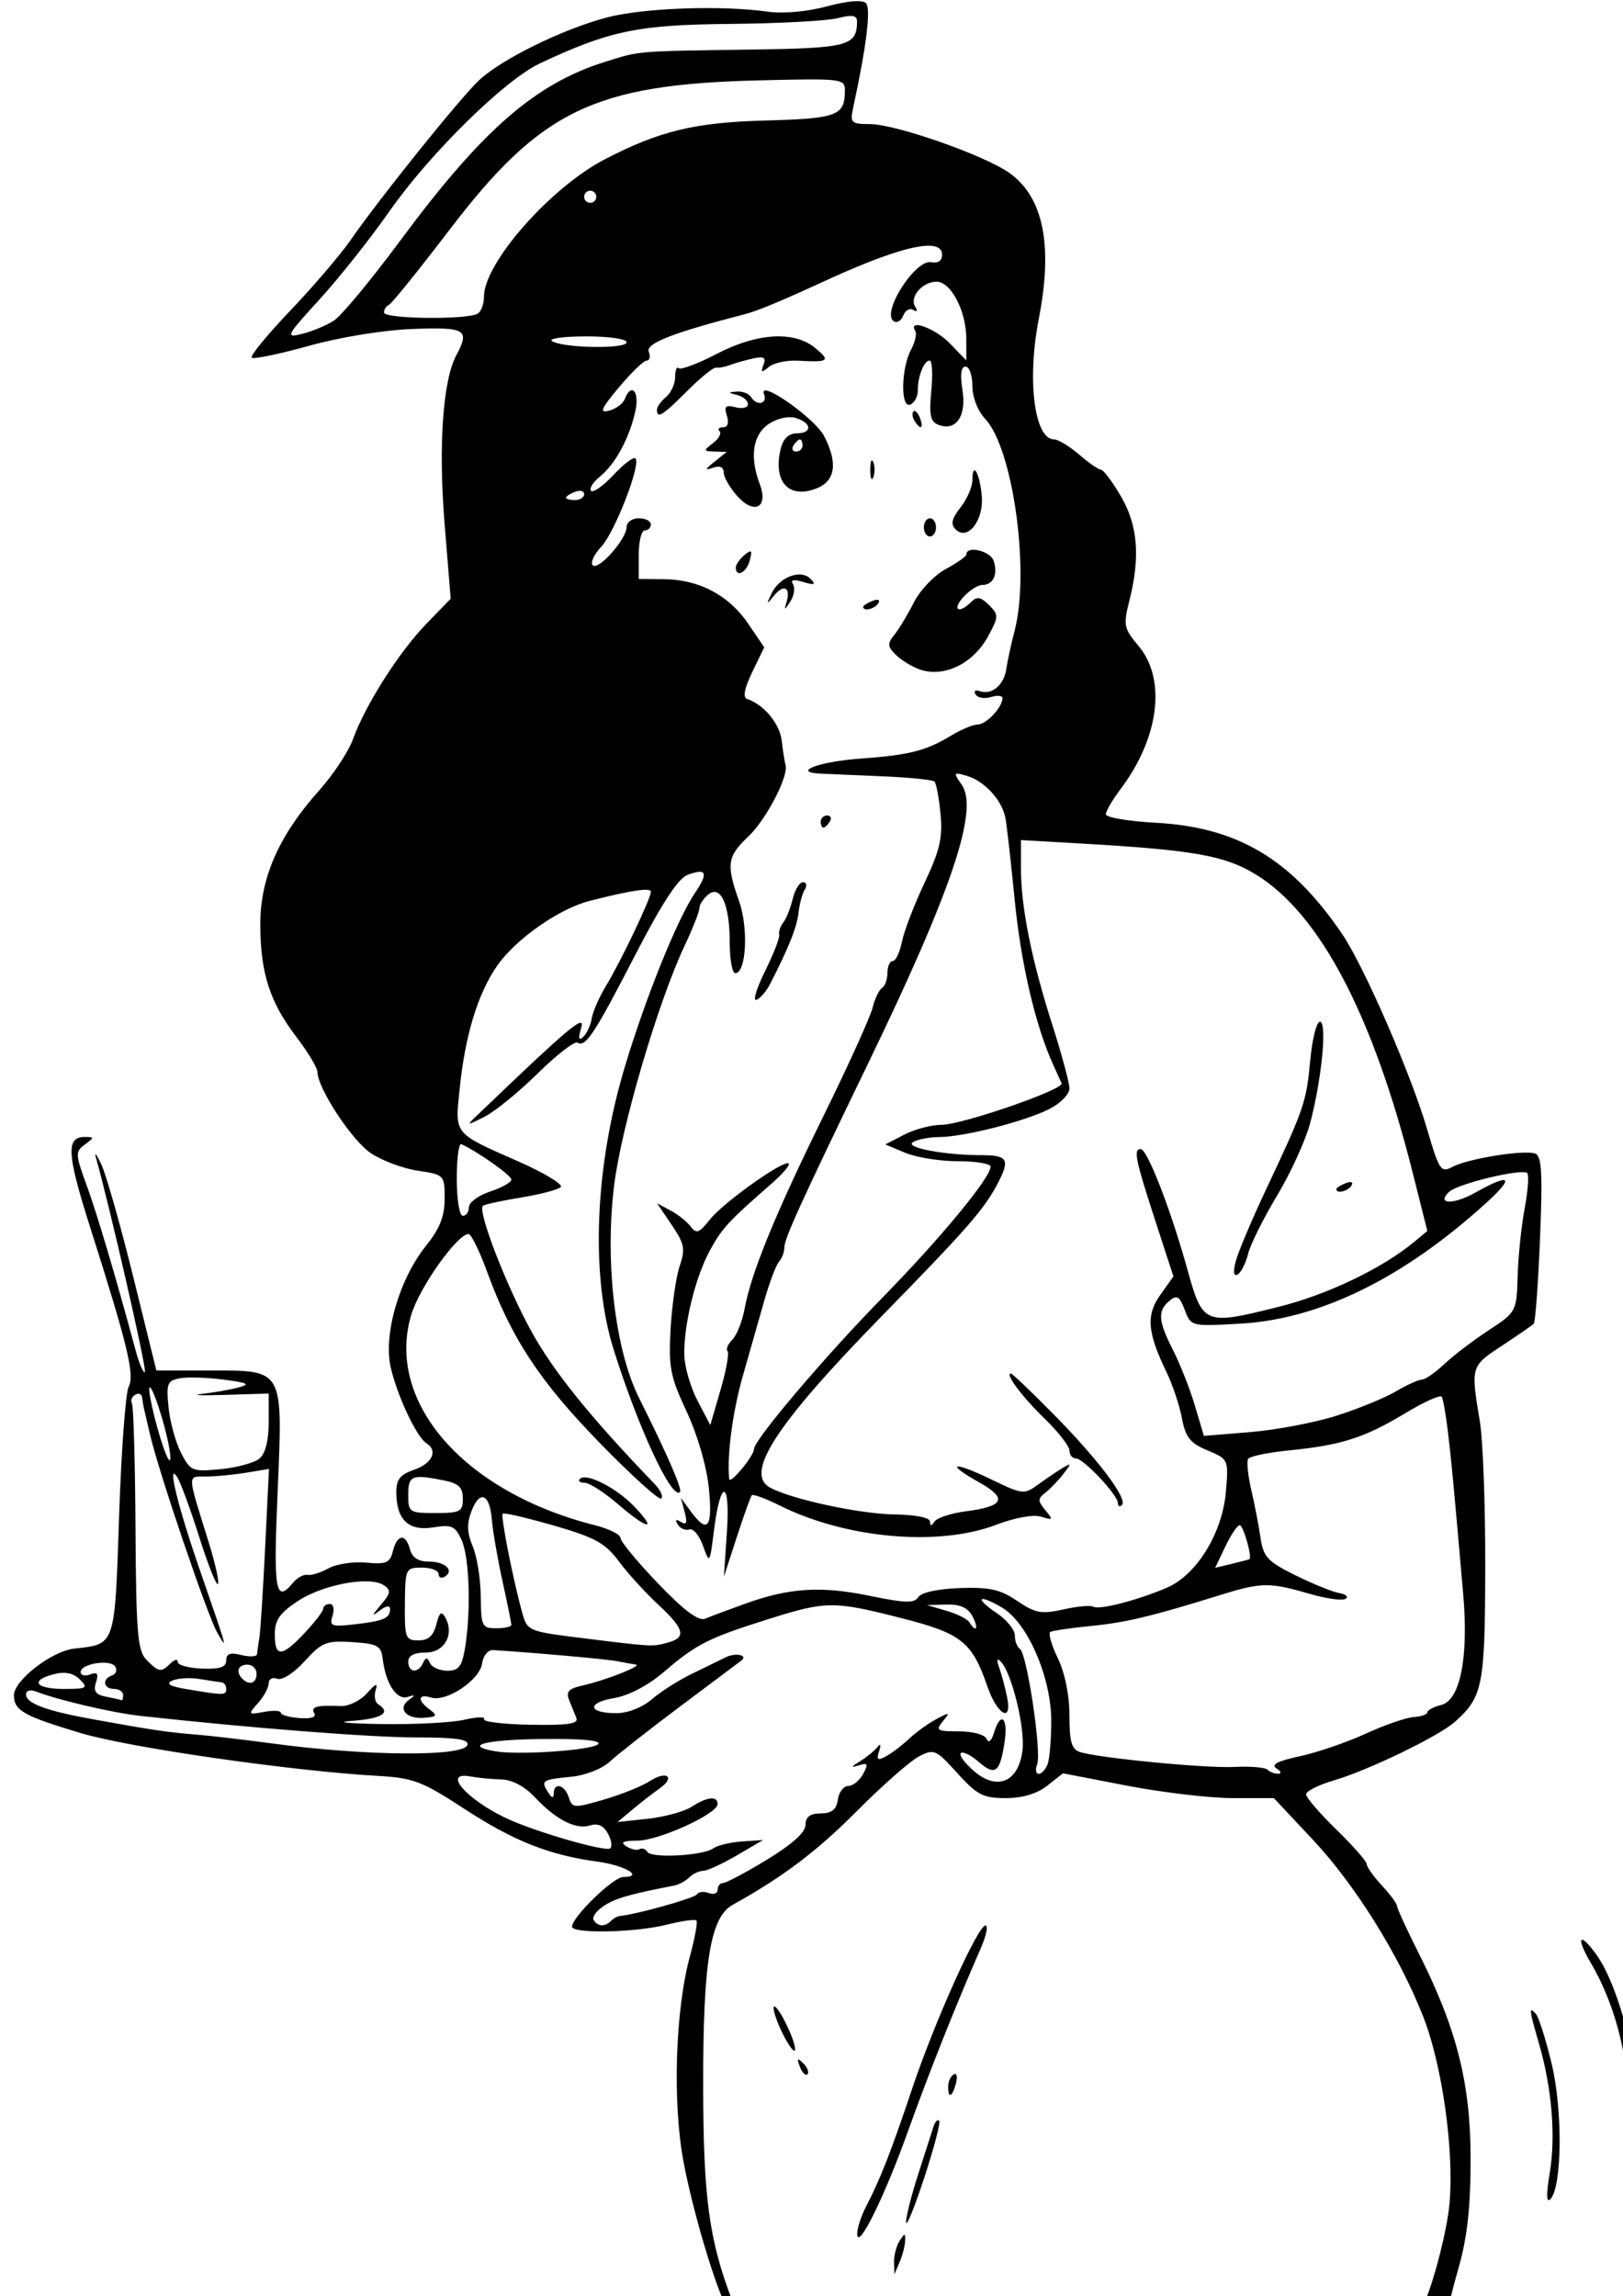 <?xml version="1.0" encoding="UTF-8" standalone="no"?>
<svg
   xmlns:dc="http://purl.org/dc/elements/1.1/"
   xmlns:cc="http://creativecommons.org/ns#"
   xmlns:rdf="http://www.w3.org/1999/02/22-rdf-syntax-ns#"
   xmlns:svg="http://www.w3.org/2000/svg"
   xmlns="http://www.w3.org/2000/svg"
   xmlns:sodipodi="http://sodipodi.sourceforge.net/DTD/sodipodi-0.dtd"
   xmlns:inkscape="http://www.inkscape.org/namespaces/inkscape"
   sodipodi:docname="Comic retro nurse.svg"
   inkscape:version="1.0 (4035a4fb49, 2020-05-01)"
   id="svg4046"
   version="1.1"
   viewBox="0 0 70.9 100.313"
   height="100.313mm"
   width="70.9mm">
  <title
     id="title4643">Comic retro nurse</title>
  <defs
     id="defs4040" />
  <sodipodi:namedview
     inkscape:window-maximized="1"
     inkscape:window-y="-8"
     inkscape:window-x="-8"
     inkscape:window-height="705"
     inkscape:window-width="1366"
     fit-margin-bottom="0"
     fit-margin-right="0"
     fit-margin-left="0"
     fit-margin-top="0"
     inkscape:snap-global="false"
     showgrid="false"
     inkscape:document-rotation="0"
     inkscape:current-layer="layer1"
     inkscape:document-units="mm"
     inkscape:cy="164.8058"
     inkscape:cx="-7.6065918"
     inkscape:zoom="0.80240142"
     inkscape:pageshadow="2"
     inkscape:pageopacity="0.0"
     borderopacity="1.0"
     bordercolor="#666666"
     pagecolor="#ffffff"
     id="base" />
  <g
     transform="translate(-386.329,-32.242)"
     id="layer1"
     inkscape:groupmode="layer"
     inkscape:label="Lager 1">
    <path
       sodipodi:nodetypes="sscsssssssscccsscscssssssscsssssssssssssssssssscsssccsssssssssssssssssssscscccsssssccsscsssccssssssssssccssssssssssscssssssssssscsssssssssssscsscssssssssssssssssssssscsscsssssssssssssscsssssssssssssssssccccssssssccssssccsssssscccssssscssssssccsssssscsssscsssccssscccsssssssssssccssssssssscsssssssssssssssssssssssssssssssssssscsccsssssssssscsssssssssssssssssssssssscsscssssssssssscccssssssssssssscssssssssssssssssssssssssssssssssssssssssssssssssssssssssssssssssssssssssccsssssssssssssssssssssccssssssssssssssccssssscssssssssscccsssssssssssssssssssssscsssccsssssssccsssscssssscssscsccscssssscsssssscsssssssccssssssscssscsscssssssssssssscsssssssscssscssssssccssccsssssssssscssssssssssscsssccsscscsssssssssssssssssssssssscsssssscccssssssccsssscssccssssscsssssssssssscsccssssssscsscsssssssssscssssssscsssssssssssssssscsssccccssssccccsscsssscsssscssssssscssscsssccssscscscssssssssssssssccsscsssssssssscscs"
       transform="scale(0.265)"
       d="m 1599.193,121.859 c -1.163,-6.9e-4 -2.921,0.295 -5.051,0.865 -3.277,0.878 -7.222,1.227 -9.762,0.865 -7.65,-1.088 -20.615,-0.612 -26.553,0.975 -7.368,1.969 -17.34,6.881 -21.037,10.361 -3.15,2.966 -16.443,19.512 -21.148,26.324 -1.65,2.389 -6.113,7.61 -9.918,11.602 -3.805,3.991 -6.679,7.495 -6.389,7.785 0.291,0.291 4.529,-0.587 9.418,-1.949 5.184,-1.444 12.328,-2.606 17.139,-2.785 8.758,-0.326 9.45,0.096 7.16,4.375 -2.2,4.11 -2.954,14.935 -1.926,27.602 l 1.014,12.494 -4.027,4.154 c -4.491,4.634 -10.039,13.361 -12.078,19.002 -0.737,2.039 -3.225,5.817 -5.529,8.395 -6.7,7.495 -9.775,14.492 -9.752,22.186 0.027,8.003 1.558,12.759 5.981,18.553 1.874,2.456 3.42,5.024 3.432,5.707 0.051,2.739 5.679,11.312 8.801,13.408 1.828,1.227 5.315,2.531 7.75,2.896 4.375,0.656 4.426,0.71 4.426,4.609 0,2.906 -0.807,4.948 -3.064,7.758 -4.397,5.472 -7.055,14.586 -5.836,20.012 1.044,4.645 4.287,11.56 5.887,12.549 1.952,1.206 0.988,3.323 -1.986,4.359 -2.385,0.831 -2.995,1.62 -2.969,3.848 0.051,4.456 2.06,6.323 6.098,5.668 3.031,-0.492 3.611,-0.232 4.666,2.084 1.293,2.838 1.574,11.689 0.565,17.799 -0.506,3.059 -1.042,3.75 -2.906,3.75 -1.257,0 -2.548,-0.563 -2.869,-1.25 -0.467,-1 -0.701,-1 -1.168,0 -0.809,1.734 -2.416,1.57 -2.416,-0.248 0,-0.987 0.987,-1.502 2.883,-1.502 3.109,0 4.773,-3.005 3.209,-5.799 -0.619,-1.106 -0.968,-0.828 -1.471,1.174 -0.471,1.877 -1.312,2.625 -2.947,2.625 -2.135,0 -2.283,-0.397 -2.231,-5.998 0.055,-5.865 0.119,-6 2.807,-6 1.512,-1.9e-4 2.75,0.476 2.75,1.059 0,0.582 0.459,0.775 1.018,0.43 1.647,-1.018 0.069,-2.49 -2.67,-2.49 -1.694,0 -2.707,-0.664 -3.057,-2 -0.699,-2.672 -2.118,-2.533 -2.822,0.273 -0.491,1.958 -1.1,2.22 -4.408,1.904 -2.111,-0.201 -4.901,0.222 -6.199,0.939 -1.298,0.717 -2.864,1.202 -3.478,1.08 -0.614,-0.123 -1.68,0.459 -2.371,1.291 -2.897,3.491 -3.252,1.454 -2.559,-14.736 0.886,-20.693 1.131,-20.25 -11.133,-20.25 h -8.842 l -3.83,-15.5 c -2.106,-8.525 -4.47,-16.85 -5.254,-18.5 -0.784,-1.65 -1.182,-2.151 -0.887,-1.111 2.244,7.89 8.439,34.999 8.08,35.357 -0.247,0.247 -0.916,-1.284 -1.486,-3.4 -3.303,-12.253 -6.392,-22.667 -8.135,-27.426 -1.86,-5.079 -1.876,-5.499 -0.283,-6.67 1.597,-1.174 1.594,-1.25 -0.024,-1.25 -3.096,0 -2.93,2.831 0.861,14.752 6.218,19.55 7.416,24.495 6.398,26.396 -0.51,0.953 -1.223,10.556 -1.584,21.342 -0.723,21.587 -0.562,21.112 -7.385,21.859 -3.711,0.406 -9.951,5.236 -9.951,7.701 0,2.506 1.595,3.408 11,6.225 8.028,2.404 34.724,6.252 49,7.061 5.831,0.33 7.3,0.891 14.262,5.439 8.098,5.291 13.992,7.626 21.965,8.701 4.518,0.609 7.715,2.523 4.217,2.523 -1.638,0 -8.443,6.605 -8.443,8.195 0,1.192 10.437,0.975 15.596,-0.324 2.465,-0.621 4.673,-0.937 4.906,-0.703 0.234,0.234 -0.244,2.878 -1.062,5.877 -2.43,8.908 -2.904,24.177 -1.055,33.955 1.466,7.751 4.628,18.421 6.584,22.885 h 1.443 c -3.846,-10.134 -4.769,-16.97 -4.795,-35.385 -0.03,-20.509 1.163,-27.846 4.859,-29.902 8.321,-4.63 13.871,-8.818 20.451,-15.434 4.194,-4.216 8.806,-8.279 10.248,-9.029 2.494,-1.298 2.803,-1.165 6.34,2.75 3.244,3.591 4.259,4.115 7.967,4.115 2.765,0 5.156,-0.715 6.846,-2.045 l 2.598,-2.043 10.588,2.043 c 5.824,1.124 13.646,2.045 17.385,2.045 h 6.797 l 6.402,6.832 c 7.001,7.472 14.212,19.025 18.205,29.168 3.154,8.013 5.148,22.264 4.332,30.969 -0.41,4.372 -2.491,12.356 -3.988,15.916 h 4.064 c 0.311,-1.34 0.804,-3.241 1.42,-5.4 1.444,-5.064 1.992,-10.012 1.994,-17.986 0,-12.465 -2.271,-21.466 -8.59,-34 -1.941,-3.85 -3.529,-7.313 -3.531,-7.697 0,-0.384 -1.129,-1.913 -2.504,-3.396 -1.375,-1.484 -2.5,-3.068 -2.5,-3.521 0,-0.454 -2.25,-3.017 -5,-5.695 -2.75,-2.679 -5,-5.293 -5,-5.811 0,-0.517 2.036,-1.543 4.523,-2.277 5.854,-1.728 17.388,-7.316 20.07,-9.723 4.544,-4.077 4.905,-5.928 4.947,-25.379 0.023,-10.175 -0.371,-20.975 -0.875,-24 -1.531,-9.187 -1.533,-9.18 3.615,-12.574 2.629,-1.734 4.993,-3.366 5.254,-3.627 0.261,-0.261 0.726,-6.564 1.033,-14.006 0.446,-10.804 0.287,-13.635 -0.787,-14.047 -1.77,-0.679 -11.096,0.819 -13.668,2.195 -1.875,1.003 -2.175,0.557 -4.143,-6.18 -2.655,-9.089 -10.438,-26.965 -14.045,-32.262 -8.389,-12.317 -17.172,-17.555 -30.676,-18.297 -4.537,-0.249 -8.25,-0.877 -8.25,-1.395 0,-0.518 1.081,-2.374 2.402,-4.125 6.388,-8.467 7.61,-18.137 2.986,-23.633 -2.434,-2.893 -2.536,-3.404 -1.5,-7.52 1.813,-7.201 1.382,-12.396 -1.43,-17.193 -1.398,-2.386 -2.861,-4.337 -3.25,-4.338 -0.389,-6.7e-4 -2.015,-1.126 -3.613,-2.5 -1.598,-1.374 -3.456,-2.5 -4.129,-2.5 -3.254,0 -4.494,-9.783 -2.52,-19.885 2.366,-12.104 0.766,-20.046 -4.842,-24.039 -4.089,-2.912 -18.687,-8.03 -22.973,-8.055 -3.147,-0.018 -3.327,-0.201 -2.772,-2.771 2.196,-10.16 2.948,-16.338 2.092,-17.176 -0.222,-0.217 -0.705,-0.324 -1.402,-0.324 z m -1.182,2.441 c 0.829,-0.02 1.122,0.278 1.115,0.936 -0.045,3.992 -1.449,4.368 -17.197,4.6 -19.608,0.289 -18.453,0.192 -24.287,2.012 -11.585,3.613 -20.315,11.238 -33.93,29.639 -4.71,6.365 -9.577,12.23 -10.816,13.031 -1.24,0.802 -3.598,1.789 -5.24,2.193 -2.835,0.698 -2.691,0.411 2.867,-5.684 3.219,-3.53 8.367,-10.016 11.44,-14.416 6.706,-9.602 19.046,-21.748 24.889,-24.494 11.463,-5.388 16.181,-6.368 31.291,-6.504 7.975,-0.072 15.963,-0.495 17.75,-0.941 0.932,-0.233 1.622,-0.359 2.119,-0.371 z m -7.092,10.463 c 5.941,-0.035 6.218,0.363 6.207,1.826 -0.03,4.174 -1.215,4.621 -13.078,4.945 -11.683,0.319 -17.414,1.7 -26.455,6.371 -9,4.65 -20.018,17.179 -19.969,22.705 0.011,1.1 -0.432,2.33 -0.982,2.734 -1.456,1.069 -15.5,0.931 -15.5,-0.152 0,-0.504 0.362,-1.067 0.805,-1.25 0.443,-0.183 4.924,-5.732 9.955,-12.332 15.07,-19.769 23.854,-24.023 50.99,-24.691 3.438,-0.085 6.047,-0.145 8.027,-0.156 z m -35.777,18.348 c 0.55,0 1,0.45 1,1 0,0.55 -0.45,1 -1,1 -0.55,0 -1,-0.45 -1,-1 0,-0.55 0.45,-1 1,-1 z m 56.047,9.072 v 0 c 1.293,0.061 1.951,0.559 1.951,1.498 0,0.97 -0.672,1.436 -1.75,1.213 -2.658,-0.55 -8.358,8.412 -6.199,9.746 0.53,0.327 1.234,-0.106 1.562,-0.963 0.329,-0.857 1.069,-1.265 1.646,-0.908 0.627,0.387 0.751,0.167 0.309,-0.549 -0.978,-1.583 1.193,-4.111 3.529,-4.111 2.376,0 4.902,4.866 4.902,9.441 v 3.541 l -2.75,-2.842 c -2.43,-2.51 -6.965,-4.109 -5.658,-1.994 0.276,0.447 -0.034,1.812 -0.688,3.033 -1.663,3.107 -1.775,9.709 -0.154,9.086 0.688,-0.264 1.25,-1.295 1.25,-2.291 0,-2.38 1.023,-4.975 1.961,-4.975 0.41,0 0.531,2.242 0.268,4.982 -0.383,3.987 -0.151,5.11 1.16,5.613 2.906,1.115 4.664,-1.412 3.977,-5.713 -0.413,-2.583 -0.242,-3.883 0.508,-3.883 0.62,0 1.127,1.433 1.127,3.186 0,1.868 0.875,4.118 2.117,5.439 4.58,4.876 7.395,25.1 4.854,34.875 -0.572,2.2 -1.194,5.063 -1.381,6.363 -0.382,2.658 -2.432,4.356 -4.391,3.637 -0.716,-0.263 -1.016,-0.014 -0.666,0.553 0.35,0.566 1.497,0.754 2.551,0.42 1.054,-0.334 1.904,-0.241 1.885,0.209 -0.06,1.535 -2.686,4.318 -4.078,4.322 -0.764,0.002 -2.741,0.823 -4.391,1.824 -4.15,2.519 -6.903,3.218 -15,3.805 -6.869,0.498 -11.438,2.252 -6.449,2.477 1.347,0.061 5.986,0.261 10.309,0.443 4.323,0.183 8.1,0.573 8.395,0.867 0.294,0.294 0.743,2.694 0.996,5.332 0.374,3.892 -0.122,6.03 -2.635,11.348 -1.703,3.604 -3.381,7.981 -3.731,9.727 -0.349,1.746 -1.028,3.174 -1.51,3.174 -0.481,0 -0.875,0.874 -0.875,1.941 0,1.068 -0.4,2.188 -0.889,2.49 -0.489,0.302 -1.198,1.791 -1.574,3.309 -0.377,1.518 -4.003,9.51 -8.061,17.76 -7.988,16.243 -11.914,25.834 -13.016,31.799 -0.386,2.089 -1.301,4.398 -2.033,5.131 -0.733,0.733 -1.087,1.577 -0.787,1.877 0.3,0.3 -0.217,3.166 -1.148,6.369 l -1.693,5.822 -2.098,-3.998 c -1.155,-2.2 -2.138,-5.575 -2.186,-7.5 -0.121,-4.962 1.801,-12.851 4.213,-17.287 1.98,-3.642 3.05,-4.801 10.197,-11.045 1.783,-1.558 3.043,-3.033 2.799,-3.277 -0.729,-0.729 -10.785,6.416 -13.008,9.242 -1.736,2.206 -2.23,2.389 -3.139,1.156 -0.593,-0.804 -2.086,-2 -3.318,-2.656 l -2.24,-1.193 2.414,3.557 c 2.1,3.095 2.272,3.973 1.32,6.779 -0.601,1.773 -1.275,6.433 -1.498,10.355 -0.359,6.331 -0.063,7.865 2.643,13.652 1.798,3.846 3.299,9.02 3.66,12.617 0.656,6.529 -0.193,7.631 -2.965,3.85 l -1.648,-2.25 0.635,2.375 c 0.47,1.76 0.308,2.174 -0.627,1.596 -0.84,-0.519 -1.012,-0.376 -0.516,0.428 0.41,0.664 1.267,1.025 1.904,0.805 0.637,-0.221 1.653,0.993 2.256,2.697 1.08,3.053 1.108,3.014 1.82,-2.635 1.081,-8.572 2.7,-8.252 2.115,0.418 l -0.494,7.316 2.115,-6.5 c 1.163,-3.575 2.281,-6.691 2.486,-6.924 0.205,-0.233 2.288,0.531 4.627,1.699 10.866,5.427 26.105,6.793 35.586,3.189 3.184,-1.21 6.219,-1.76 7.492,-1.355 1.945,0.617 2.007,0.519 0.685,-1.074 -1.273,-1.534 -1.274,-1.893 0.01,-2.893 0.804,-0.628 2.138,-2.016 2.963,-3.084 1.333,-1.726 1.333,-1.845 0,-1.064 -0.825,0.483 -2.634,1.702 -4.021,2.711 -2.475,1.799 -2.623,1.785 -7.861,-0.742 -6.389,-3.082 -7.769,-2.759 -2.019,0.473 4.765,2.678 4.171,3.957 -2.227,4.793 -2.404,0.314 -4.701,1.067 -5.105,1.672 -0.524,0.786 -0.739,0.787 -0.75,0.01 -0.01,-0.65 -2.364,-1.123 -5.834,-1.174 -5.758,-0.085 -16.9,-2.48 -20.496,-4.404 -4.359,-2.333 0.883,-10.397 18.408,-28.33 14.318,-14.651 16.947,-17.678 19.227,-22.125 1.888,-3.683 1.435,-4.375 -2.848,-4.375 -6.06,0 -12.684,-1.25 -11.295,-2.131 0.728,-0.461 2.689,-0.848 4.361,-0.855 4.11,-0.021 14.218,-2.606 18.211,-4.658 1.788,-0.919 3.25,-2.423 3.25,-3.342 0,-0.918 -1.284,-5.684 -2.853,-10.592 -3.404,-10.644 -5.146,-19.347 -5.146,-25.707 v -4.662 l 9.75,0.559 c 18.679,1.071 23.872,1.988 28.975,5.113 10.551,6.463 19.313,23.143 25.883,49.275 l 2.389,9.5 -2.186,1.811 c -5.241,4.346 -14.245,8.667 -22.225,10.666 -12.438,3.116 -12.6,3.049 -15.215,-6.381 -2.643,-9.533 -6.548,-19.596 -7.604,-19.596 -1.25,0 -0.927,1.626 2.301,11.555 l 3.07,9.441 -2.147,3.014 c -2.389,3.356 -2.171,6.177 0.988,12.715 1.013,2.096 2.167,5.537 2.562,7.648 0.59,3.146 1.348,4.1 4.207,5.295 3.458,1.445 3.485,1.502 3.049,6.756 -0.568,6.85 -4.809,13.768 -9.734,15.885 -4.844,2.081 -11.205,3.721 -12.156,3.133 -0.429,-0.265 -2.646,-0.062 -4.928,0.451 -3.603,0.81 -4.603,0.626 -7.594,-1.404 -2.799,-1.9 -4.573,-2.296 -9.479,-2.119 -3.607,0.13 -6.352,0.732 -6.824,1.496 -0.637,1.031 -2.177,0.99 -7.959,-0.207 -8.079,-1.672 -13.293,-1.342 -20.604,1.299 v -0.002 c -2.762,0.998 -5.723,2.106 -6.58,2.463 -1.077,0.448 -3.471,-1.343 -7.75,-5.799 -3.405,-3.546 -6.191,-6.92 -6.191,-7.496 0,-0.576 -1.913,-1.531 -4.25,-2.121 -21.552,-5.442 -34.523,-20.302 -30.258,-34.664 1.343,-4.521 7.592,-13.34 9.453,-13.34 0.433,0 1.802,2.784 3.043,6.188 4.006,10.986 8.628,18.02 18.521,28.191 5.273,5.421 9.869,9.576 10.211,9.234 0.342,-0.342 -0.138,-1.407 -1.064,-2.367 -10.616,-11 -16.858,-18.748 -20.484,-25.426 -4.162,-7.664 -8.745,-19.581 -7.867,-20.459 0.233,-0.233 3.039,-0.847 6.236,-1.367 3.197,-0.52 6.167,-1.302 6.6,-1.734 0.433,-0.433 -2.686,-2.32 -6.928,-4.195 -10.863,-4.801 -10.513,-4.371 -9.734,-12.016 0.895,-8.79 2.989,-15.672 6.16,-20.248 3.061,-4.417 10.224,-9.441 15.303,-10.732 6.875,-1.748 10.059,-2.22 10.059,-1.494 0,1.093 -4.917,11.418 -7.336,15.406 -1.161,1.914 -2.248,4.379 -2.416,5.479 -0.168,1.099 -0.793,2.458 -1.389,3.02 -0.771,0.727 -0.87,0.3 -0.346,-1.479 0.699,-2.37 -1.901,-0.186 -17.014,14.295 -1.979,1.896 -1.966,1.9 1.074,0.377 1.69,-0.847 5.638,-4.065 8.773,-7.15 3.135,-3.086 6.088,-5.37 6.562,-5.076 1.325,0.819 2.787,-1.405 9.6,-14.617 4.307,-8.353 7.005,-12.474 8.539,-13.041 3.13,-1.158 3.48,-0.361 1.27,2.904 -2.962,4.375 -8.167,17.267 -11.631,28.809 -4.944,16.473 -5.65,34.323 -1.838,46.5 4.037,12.895 9.606,24.878 10.941,23.543 0.427,-0.427 -2.037,-6.103 -6.756,-15.555 -3.946,-7.905 -5.645,-22.445 -4.092,-35.01 1.198,-9.693 7.26,-30.286 11.648,-39.574 1.325,-2.803 2.408,-5.562 2.408,-6.129 0,-0.567 0.645,-1.564 1.432,-2.217 2.072,-1.72 3.568,1.582 3.568,7.875 0,2.786 0.41,5.066 0.912,5.066 1.81,0 2.205,-7.421 0.633,-11.875 -2.154,-6.101 -1.974,-7.343 1.549,-10.688 2.938,-2.79 6.665,-9.976 6.107,-11.777 -0.143,-0.462 -0.423,-2.243 -0.623,-3.955 -0.331,-2.844 -2.93,-5.99 -5.715,-6.918 -0.734,-0.245 -0.444,-1.75 0.856,-4.439 l 1.967,-4.07 -2.635,-3.889 c -3.17,-4.679 -8.053,-7.275 -13.801,-7.34 l -4.25,-0.049 v -4 c 0,-2.2 0.45,-4 1,-4 0.55,0 1,-0.45 1,-1 0,-0.55 -0.9,-1 -2,-1 -1.1,0 -2,0.649 -2,1.443 0,1.985 -4.65,7.234 -5.584,6.303 -0.416,-0.415 0.213,-1.787 1.399,-3.049 2.251,-2.396 6.597,-13.622 5.643,-14.576 -0.302,-0.302 -1.927,0.924 -3.609,2.725 -1.683,1.801 -3.349,2.984 -3.703,2.629 -0.354,-0.355 0.313,-1.423 1.482,-2.371 2.543,-2.062 4.872,-6.398 5.832,-10.854 0.689,-3.197 -0.697,-4.678 -1.768,-1.889 -0.287,0.749 -1.444,1.602 -2.57,1.896 -1.666,0.436 -1.362,-0.285 1.627,-3.861 2.021,-2.418 4.08,-4.396 4.572,-4.396 0.492,0 0.64,-0.662 0.33,-1.471 -0.522,-1.36 4.017,-3.128 15.85,-6.174 2.046,-0.527 5.912,-2.132 13,-5.396 8.769,-4.039 14.696,-6.018 17.545,-5.885 z m -24.812,14.938 c -3.029,-0.042 -6.612,0.935 -10.422,2.912 -3.098,1.607 -5.898,2.658 -6.223,2.334 -0.324,-0.324 -0.59,0.331 -0.59,1.455 0,1.124 -0.675,2.604 -1.5,3.289 -0.825,0.685 -1.5,1.638 -1.5,2.121 0,1.538 0.905,0.974 5,-3.121 2.2,-2.2 4.338,-3.929 4.75,-3.842 0.412,0.087 1.425,-0.099 2.25,-0.412 0.825,-0.313 2.547,-0.802 3.828,-1.086 1.814,-0.402 2.197,-0.169 1.728,1.053 -0.492,1.283 -0.334,1.347 0.871,0.348 0.81,-0.672 2.957,-1.141 4.771,-1.041 5.136,0.284 5.467,0.051 2.939,-2.055 -1.53,-1.274 -3.549,-1.923 -5.904,-1.955 z m -31.984,0.004 c 3.796,-0.009 6.75,0.418 6.75,0.975 0,1.134 -10.47,0.968 -12.301,-0.195 -0.66,-0.419 1.838,-0.771 5.551,-0.779 z m 29.541,8.922 c -0.22,0.038 -0.284,0.221 -0.144,0.586 0.631,1.645 -1.176,2.049 -2.147,0.479 -0.34,-0.55 -1.379,-0.949 -2.309,-0.885 -1.525,0.105 -1.519,0.16 0.059,0.572 0.963,0.252 1.75,0.928 1.75,1.502 0,0.574 -0.918,0.803 -2.041,0.51 -1.654,-0.432 -1.927,-0.17 -1.434,1.383 0.375,1.183 0.136,1.918 -0.625,1.918 -0.679,0 -0.94,0.292 -0.582,0.65 0.358,0.358 -0.13,1.244 -1.084,1.969 -1.619,1.229 -1.601,1.321 0.266,1.381 l 2,0.062 -2,1.604 c -1.624,1.302 -1.671,1.488 -0.25,0.998 1.114,-0.384 1.75,-0.1 1.75,0.781 0,0.761 1.006,2.513 2.236,3.895 2.811,3.155 5.181,1.889 3.709,-1.982 -1.704,-4.481 -1.141,-8.184 1.506,-9.918 1.443,-0.945 3.294,-1.338 4.5,-0.955 2.617,0.831 2.663,2.516 0.068,2.516 -1.262,0 -2.203,0.878 -2.59,2.42 -1.374,5.476 1.213,8.446 5.82,6.682 3.163,-1.211 3.616,-4.205 1.309,-8.652 -1.254,-2.418 -7.67,-7.191 -9.498,-7.506 -0.105,-0.018 -0.197,-0.021 -0.27,-0.008 z m 24.594,3.389 c -0.039,0.01 -0.075,0.032 -0.107,0.064 -0.262,0.262 -0.181,0.956 0.182,1.543 0.986,1.595 1.563,1.286 0.887,-0.477 -0.285,-0.743 -0.689,-1.203 -0.961,-1.131 z m -18.826,4.676 c 0.243,0 0.441,0.45 0.441,1 0,0.55 -0.476,1 -1.059,1 -0.582,0 -0.781,-0.45 -0.441,-1 0.34,-0.55 0.816,-1 1.059,-1 z m 11.908,3.461 c -0.181,-0.067 -0.309,0.508 -0.309,1.539 0,1.375 0.226,1.938 0.504,1.25 0.277,-0.688 0.277,-1.812 0,-2.5 -0.07,-0.172 -0.135,-0.267 -0.195,-0.289 z m 16.832,1.654 c -0.176,0.074 -0.299,0.562 -0.299,1.582 0,1.117 -0.879,3.148 -1.953,4.514 -1.46,1.857 -1.664,2.769 -0.812,3.621 1.954,1.954 4.633,-1.422 4.314,-5.438 -0.207,-2.603 -0.861,-4.443 -1.25,-4.279 z m -65.217,3.375 c 0.538,-0.059 0.918,0.141 0.918,0.541 0,0.533 -0.675,0.969 -1.5,0.969 -0.825,0 -1.5,-0.178 -1.5,-0.395 0,-0.216 0.675,-0.652 1.5,-0.969 0.206,-0.079 0.403,-0.127 0.582,-0.146 z m 57.918,4.51 c -0.55,0 -1,0.675 -1,1.5 0,0.825 0.45,1.5 1,1.5 0.55,0 1,-0.675 1,-1.5 0,-0.825 -0.45,-1.5 -1,-1.5 z m 7.289,5.193 c -0.728,-0.026 -1.289,0.206 -1.289,0.791 0,0.308 -1.53,1.384 -3.398,2.391 -1.869,1.006 -4.226,3.47 -5.24,5.477 -1.014,2.006 -2.463,4.415 -3.219,5.354 -1.173,1.457 -1.147,1.933 0.18,3.26 0.854,0.854 2.594,1.939 3.865,2.412 4.032,1.499 8.949,-0.86 11.441,-5.488 1.716,-3.186 1.722,-3.467 0.102,-5.088 -1.34,-1.34 -1.981,-1.453 -2.924,-0.51 -2.047,2.047 -3.228,1.333 -1.307,-0.791 0.996,-1.1 2.388,-2 3.096,-2 1.816,0 2.638,-1.687 1.922,-3.943 -0.335,-1.054 -2.015,-1.819 -3.229,-1.863 z m -36.959,0.277 c -0.175,0.025 -0.471,0.231 -0.908,0.594 -0.782,0.649 -1.422,1.574 -1.422,2.057 0,1.741 1.779,0.83 2.305,-1.18 0.276,-1.055 0.317,-1.512 0.025,-1.471 z m 8.101,3.803 c -1.643,0.02 -3.598,1.199 -4.488,3.043 -0.952,1.97 -0.918,2.013 0.35,0.447 1.611,-1.989 2.811,-1.358 2.062,1.084 -0.423,1.38 -0.321,1.361 0.623,-0.107 0.622,-0.967 0.825,-2.251 0.451,-2.855 -0.463,-0.749 0.077,-0.871 1.695,-0.381 1.841,0.558 2.117,0.447 1.226,-0.492 -0.49,-0.516 -1.173,-0.747 -1.92,-0.738 z m 12.984,4.18 c -0.077,-0.015 -0.175,-0.015 -0.293,0.002 -0.157,0.023 -0.348,0.077 -0.57,0.162 -0.854,0.328 -1.553,0.772 -1.553,0.988 0,0.81 1.905,0.354 2.492,-0.596 0.197,-0.319 0.156,-0.51 -0.076,-0.557 z m 13.049,28.652 c 0.265,-0.023 0.803,0.123 1.652,0.371 2.869,0.839 5.756,3.989 6.32,6.898 0.227,1.168 0.919,7.278 1.539,13.576 1.03,10.46 3.396,20.615 6.301,27.049 0.621,1.375 1.262,2.794 1.426,3.154 0.459,1.011 -16.422,6.846 -19.805,6.846 -1.649,0 -4.404,0.726 -6.123,1.615 l -3.127,1.617 3.291,1.383 c 1.81,0.761 5.714,1.385 8.676,1.385 2.962,0 5.385,0.404 5.385,0.898 0,1.816 -8.294,11.863 -17.834,21.602 -9.475,9.673 -21.166,23.453 -21.166,24.951 0,1.129 -3.987,5.936 -4.092,4.934 -0.397,-3.787 0.554,-11.016 2.221,-16.885 1.093,-3.85 2.695,-9.475 3.559,-12.5 0.864,-3.025 1.962,-5.929 2.441,-6.451 0.479,-0.522 0.871,-1.553 0.871,-2.291 0,-1.483 2.6,-7.205 13.752,-30.258 13.901,-28.738 18.351,-41.982 15.48,-46.08 -0.891,-1.272 -1.208,-1.777 -0.768,-1.814 z m -21.406,6.895 c -0.583,0 -1.059,0.45 -1.059,1 0,0.55 0.199,1 0.441,1 0.243,0 0.719,-0.45 1.059,-1 0.34,-0.55 0.141,-1 -0.441,-1 z m -3.981,11 c -0.572,0 -1.336,1.238 -1.697,2.75 -0.361,1.512 -1.061,3.265 -1.555,3.895 -0.494,0.63 -0.795,1.53 -0.672,2 0.124,0.47 -0.928,3.181 -2.336,6.023 v 0 c -1.407,2.843 -2.048,4.971 -1.42,4.73 0.628,-0.241 1.656,-1.441 2.283,-2.668 3.077,-6.015 4.4,-9.344 4.66,-11.719 0.157,-1.431 0.62,-3.146 1.029,-3.809 0.409,-0.663 0.277,-1.203 -0.295,-1.203 z m 85.209,23 c -0.549,0 -1.264,2.851 -1.59,6.336 -0.65,6.958 -0.997,7.971 -7.299,21.344 -2.38,5.05 -4.633,10.406 -5.008,11.9 -0.444,1.77 -0.321,2.495 0.353,2.078 0.569,-0.352 1.337,-1.883 1.707,-3.4 0.37,-1.518 2.522,-5.838 4.781,-9.602 2.26,-3.763 4.718,-9.163 5.463,-12 1.918,-7.303 2.812,-16.656 1.592,-16.656 z m -141.613,20.178 c 0.027,-0.009 0.05,-0.008 0.076,0.004 2.807,1.307 8.25,5.158 8.25,5.838 0,0.453 -1.575,1.345 -3.5,1.98 -1.925,0.635 -3.5,1.794 -3.5,2.576 0,0.782 -0.45,1.424 -1,1.424 -0.557,0 -1,-2.695 -1,-6.084 0,-3.137 0.297,-5.601 0.674,-5.738 z m 175.162,4.625 c 0.356,0.013 0.588,0.072 0.658,0.186 0.272,0.44 0.061,3.085 -0.469,5.877 -0.53,2.792 -1.042,7.758 -1.141,11.033 -0.177,5.908 -0.215,5.979 -4.781,8.973 -2.531,1.66 -5.822,4.167 -7.311,5.572 -1.488,1.405 -3.149,2.557 -3.691,2.557 -0.542,0 -2.476,0.876 -4.295,1.949 -1.819,1.073 -6.232,2.879 -9.807,4.014 -3.575,1.135 -9.952,2.346 -14.17,2.691 l -7.668,0.629 -1.48,-4.984 c -0.814,-2.741 -2.425,-6.837 -3.58,-9.102 -2.488,-4.877 -2.612,-6.528 -0.617,-8.184 1.232,-1.022 1.659,-0.769 2.521,1.5 1.038,2.73 1.048,2.732 9.268,2.256 13.079,-0.758 26.848,-7.537 40.455,-19.922 4.722,-4.298 4.005,-4.95 -1.832,-1.67 -3.596,2.021 -6.459,1.945 -4.33,-0.115 1.249,-1.208 9.78,-3.351 12.27,-3.26 z m -28.42,1.65 c -0.077,-0.015 -0.175,-0.015 -0.293,0.002 -0.157,0.023 -0.348,0.077 -0.57,0.162 -0.854,0.328 -1.553,0.772 -1.553,0.988 0,0.81 1.905,0.355 2.492,-0.596 0.197,-0.319 0.156,-0.51 -0.076,-0.557 z m -56.068,31.547 c -1.026,0 1.845,3.838 5.574,7.451 2.244,2.174 4.078,4.537 4.078,5.25 0,0.713 0.476,1.299 1.057,1.299 1.264,0 6.943,6.043 6.943,7.389 0,0.519 0.292,0.652 0.648,0.295 0.996,-0.996 -3.868,-7.464 -11.23,-14.934 -3.659,-3.712 -6.841,-6.75 -7.07,-6.75 z m -134.467,0.664 c 1.415,0.022 3.116,0.139 4.652,0.338 4.069,0.526 4.515,0.761 2.467,1.303 -1.375,0.364 -4.075,0.838 -6,1.053 -1.925,0.215 -0.237,0.289 3.75,0.166 l 7.25,-0.225 v 4.729 c 0,3.028 -0.551,5.185 -1.533,6 -0.843,0.7 -3.728,1.482 -6.412,1.74 -4.649,0.447 -4.956,0.321 -6.5,-2.664 -0.891,-1.724 -1.821,-5.103 -2.064,-7.508 -0.396,-3.914 -0.204,-4.418 1.818,-4.805 0.311,-0.059 0.747,-0.098 1.27,-0.117 0.392,-0.014 0.831,-0.017 1.303,-0.01 z m -7.459,1.617 c 0.309,0.067 1.19,2.312 2.039,5.232 0.905,3.115 1.49,6.136 1.297,6.715 -0.193,0.579 -1.135,-1.768 -2.094,-5.215 -0.958,-3.447 -1.542,-6.471 -1.297,-6.717 0.015,-0.015 0.034,-0.02 0.055,-0.016 z m -2.033,1.068 c 0.384,-0.064 0.685,0.153 0.736,0.59 0.069,0.582 0.207,1.396 0.307,1.809 0.1,0.412 0.544,2.325 0.988,4.25 1.434,6.218 9.498,29.974 11.127,32.779 1.72,2.962 1.749,3.061 -3.035,-10.779 -3.559,-10.301 -5.332,-17.664 -3.582,-14.887 0.559,0.887 2.187,5.317 3.617,9.844 1.43,4.527 2.813,8.017 3.076,7.754 0.263,-0.263 -0.413,-3.342 -1.502,-6.844 -3.616,-11.626 -3.585,-10.864 -0.438,-10.877 1.55,-0.006 4.515,-0.292 6.59,-0.635 l 3.773,-0.623 -0.629,12.885 c -0.346,7.086 -0.773,13.783 -0.949,14.883 -0.176,1.1 -0.354,2.347 -0.395,2.77 -0.041,0.423 -1.199,0.488 -2.574,0.143 -1.839,-0.462 -2.5,-0.229 -2.5,0.881 0,1.118 -1.034,1.469 -3.994,1.357 -2.197,-0.082 -3.997,-0.577 -4,-1.1 0,-0.523 -0.545,-0.41 -1.205,0.25 -1.523,1.523 -1.93,1.459 -3.973,-0.619 -1.44,-1.464 -1.686,-4.45 -1.785,-21.594 -0.063,-10.942 -0.331,-20.244 -0.596,-20.672 -0.264,-0.428 -0.023,-1.059 0.537,-1.404 0.14,-0.086 0.276,-0.139 0.404,-0.16 z m 214.791,0.414 c 0.102,-0.002 0.168,0.018 0.195,0.065 0.218,0.369 0.669,2.922 1.002,5.672 0.576,4.747 0.934,8.538 2.533,26.887 0.907,10.402 -0.492,17.469 -3.613,18.252 -1.263,0.317 -2.296,0.866 -2.297,1.219 -4e-4,0.353 -1.013,0.703 -2.25,0.779 -1.237,0.076 -4.802,1.311 -7.922,2.744 -3.12,1.433 -8.017,3.108 -10.881,3.723 -3.626,0.778 -4.787,1.382 -3.828,1.99 v 0 c 0.758,0.48 0.89,0.883 0.295,0.891 -0.596,0.008 -1.394,-0.296 -1.773,-0.676 -0.38,-0.379 -2.816,-0.581 -5.416,-0.449 -4.748,0.241 -22.206,-1.441 -25.477,-2.453 -1.388,-0.43 -1.75,-1.677 -1.75,-6.023 0,-3.347 -0.743,-7.018 -1.908,-9.43 -1.05,-2.172 -1.612,-4.126 -1.25,-4.344 0.362,-0.217 3.358,-0.66 6.658,-0.984 5.82,-0.572 10.023,-1.58 21.5,-5.15 6.61,-2.056 8.038,-2.073 14.5,-0.18 2.75,0.805 5.45,1.191 6,0.857 0.55,-0.333 0.1,-0.761 -1,-0.949 -1.1,-0.189 -4.356,-1.508 -7.234,-2.93 -4.591,-2.268 -5.299,-3.027 -5.762,-6.18 -0.29,-1.977 -0.979,-5.54 -1.531,-7.916 -0.551,-2.377 -0.785,-4.672 -0.519,-5.102 0.266,-0.43 3.31,-1.062 6.766,-1.404 8.577,-0.849 12.391,-2.066 19.062,-6.084 2.743,-1.651 5.185,-2.808 5.899,-2.824 z m -168.488,13.305 c 0.878,-0.055 2.2,0.16 4.184,0.557 2.447,0.489 3.125,1.14 3.125,3 0,2.148 -0.43,2.375 -4.5,2.375 -4.333,0 -4.5,-0.111 -4.5,-3 0,-1.998 0.229,-2.84 1.691,-2.932 z m 27.533,0.059 c -0.126,-0.008 -0.242,-0.007 -0.35,0.004 -0.246,0.025 -0.441,0.101 -0.574,0.234 -0.349,0.349 0,0.641 0.783,0.648 0.779,0.008 3.216,1.567 5.416,3.463 4.923,4.243 6.667,4.581 2.867,0.555 -2.431,-2.575 -6.258,-4.783 -8.143,-4.904 z m -16.994,3.266 c 0.741,-10e-4 1.353,1.264 1.551,3.684 0.154,1.883 0.942,6.438 1.75,10.121 0.808,3.684 1.469,6.946 1.469,7.25 0,0.304 -1.125,0.551 -2.5,0.551 -2.344,0 -2.503,-0.329 -2.545,-5.25 -0.026,-2.888 -0.62,-6.596 -1.322,-8.242 -0.935,-2.194 -0.996,-3.732 -0.231,-5.76 0.599,-1.585 1.252,-2.353 1.828,-2.354 z m 3.582,2.691 c 0.919,0.043 4.306,0.855 8.185,1.977 6.79,1.962 8.479,2.889 10.701,5.883 1.451,1.955 4.362,5.157 6.469,7.115 4.401,4.09 4.746,5.463 1.582,6.311 -2.577,0.691 -2.305,0.704 -14.18,-0.766 -8.716,-1.079 -8.951,-1.178 -9.764,-4.105 -1.53,-5.515 -3.598,-15.994 -3.232,-16.383 0.027,-0.026 0.107,-0.037 0.238,-0.031 z m 121.256,1.916 c 0.585,0 2.084,5.276 1.594,5.607 -0.089,0.06 -1.396,0.406 -2.904,0.768 l -2.742,0.658 1.678,-3.518 c 0.922,-1.934 1.991,-3.516 2.375,-3.516 z m -144.582,9.266 c 1.504,-0.047 2.755,0.145 3.475,0.629 1.25,0.841 1.178,1.312 -0.5,3.275 -1.508,1.764 -1.557,1.982 -0.211,0.939 1.053,-0.816 1.75,-0.931 1.75,-0.291 0,1.528 -1.045,1.981 -5.834,2.531 -3.837,0.441 -4.191,0.301 -3.641,-1.432 0.341,-1.074 0.14,-1.92 -0.457,-1.92 -0.587,0 -1.069,0.338 -1.072,0.75 0,0.412 -1.375,2.212 -3.051,4 -3.779,4.032 -4.945,4.096 -4.945,0.266 0,-2.347 0.809,-3.522 3.783,-5.49 2.851,-1.887 7.394,-3.153 10.703,-3.258 z m 102.189,2.914 c 0.371,-0.049 1.47,0.383 3.201,1.406 4.221,2.493 8.123,11.481 8.123,18.707 0,3.049 -0.274,6.255 -0.607,7.125 -0.334,0.87 -0.995,1.582 -1.469,1.582 -0.474,0 -0.584,-0.721 -0.246,-1.602 0.754,-1.964 -1.691,-18.29 -2.846,-19.004 -0.458,-0.283 -0.832,-1.275 -0.834,-2.205 0,-0.93 -1.327,-2.578 -2.945,-3.662 -2.129,-1.426 -2.854,-2.285 -2.377,-2.348 z m -5.961,0.91 c 2.252,-0.063 3.535,0.507 4.285,1.908 v 0.002 c 1.072,2.003 0.654,2.868 -0.49,1.016 -0.334,-0.541 -2.048,-1.401 -3.808,-1.91 l -3.201,-0.926 z m -18.961,0.119 c 2.904,-0.015 6.03,0.706 11.695,2.154 9.736,2.489 11.502,3.897 13.998,11.158 1.638,4.763 4.149,6.19 3.275,1.861 -0.32,-1.586 -0.906,-3.785 -1.301,-4.885 -0.47,-1.311 -0.379,-1.656 0.264,-1 1.802,1.839 4.027,10.96 3.572,14.635 -0.645,5.213 -4.159,6.716 -7.988,3.42 -1.524,-1.311 -2.504,-2.649 -2.18,-2.975 0.324,-0.325 1.642,0.32 2.928,1.436 2.752,2.387 3.523,1.799 4.289,-3.266 0.616,-4.071 -0.648,-5.15 -1.758,-1.5 -0.414,1.363 -0.887,1.757 -1.199,1 -0.292,-0.709 -2.265,-1.25 -4.555,-1.25 -3.65,0 -3.908,-0.158 -2.668,-1.662 1.254,-1.52 1.163,-1.552 -1.064,-0.365 -1.34,0.714 -3.365,2.176 -4.5,3.246 -1.135,1.071 -2.839,2.369 -3.789,2.887 -1.397,0.761 -1.619,0.602 -1.156,-0.832 0.345,-1.069 0.236,-1.342 -0.274,-0.688 -0.464,0.597 -1.744,1.644 -2.844,2.326 -1.552,0.962 -1.602,1.117 -0.227,0.688 1.498,-0.467 1.609,-0.247 0.715,1.424 -0.582,1.088 -1.686,1.977 -2.453,1.977 -0.767,0 -1.539,1.012 -1.715,2.25 -0.233,1.641 -0.997,2.256 -2.82,2.271 -1.766,0.015 -2.502,0.571 -2.506,1.893 0,1.223 -2.202,3.207 -6.35,5.729 -3.49,2.122 -6.749,3.857 -7.244,3.857 -0.495,0 -0.9,0.499 -0.9,1.107 0,0.609 -0.661,0.855 -1.469,0.545 -0.807,-0.31 -1.685,-0.21 -1.953,0.223 -0.39,0.631 -10,3.321 -12.744,3.566 -0.367,0.034 -1.006,0.398 -1.418,0.811 v -0.002 c -1.005,1.005 -2.175,0.947 -2.848,-0.141 -0.303,-0.49 0.457,-1.545 1.69,-2.348 1.932,-1.257 4.075,-1.875 11.623,-3.352 0.759,-0.149 1.861,-0.752 2.449,-1.34 0.588,-0.588 1.609,-1.07 2.268,-1.07 0.659,0 3.157,-1.145 5.551,-2.545 l 4.352,-2.545 -3.5,0.244 c -1.925,0.134 -4.038,0.638 -4.695,1.121 -1.665,1.224 -10.209,1.69 -10.887,0.594 -0.306,-0.496 -0.884,-0.699 -1.285,-0.451 -0.401,0.248 -1.381,0.038 -2.18,-0.467 -1.055,-0.668 -0.556,-0.924 1.83,-0.936 3.552,-0.015 13.217,-4.427 13.217,-6.031 0,-1.397 -1.709,-1.218 -4.285,0.449 -1.218,0.788 -4.465,1.676 -7.215,1.973 l -5,0.539 2.5,-2.088 c 1.375,-1.148 3.373,-2.701 4.439,-3.449 2.705,-1.898 1.142,-3.017 -1.658,-1.188 -1.255,0.82 -4.631,2.178 -7.502,3.018 -4.959,1.451 -5.249,1.432 -5.816,-0.355 -0.669,-2.108 -2.456,-2.564 -2.478,-0.633 -0.011,0.846 -0.315,0.776 -0.945,-0.221 -1.217,-1.924 -0.999,-2.068 3.856,-2.551 2.339,-0.233 5.086,-1.317 6.361,-2.512 1.234,-1.156 6.519,-5.302 11.744,-9.211 5.225,-3.909 9.687,-7.254 9.916,-7.432 1.151,-0.895 -0.967,-1.339 -2.568,-0.539 -1.016,0.507 -3.568,1.751 -5.672,2.766 -2.103,1.015 -5.028,2.881 -6.5,4.146 -1.582,1.361 -3.98,2.302 -5.867,2.303 -4.694,0.002 -4.944,-1.716 -0.363,-2.49 2.433,-0.411 5.607,-2.086 8.254,-4.355 5.312,-4.556 7.261,-5.54 17.189,-8.668 4.779,-1.506 7.461,-2.259 10.365,-2.275 z m -81.467,6.002 c 0.32,-0.013 0.666,-0.011 1.047,0 0.435,0.011 0.914,0.038 1.449,0.072 4.164,0.268 4.75,0.592 5.008,2.76 0.481,4.049 2.301,6.847 4.086,6.281 1.294,-0.41 1.342,-0.314 0.244,0.469 -1.974,1.407 -0.463,3.213 2.484,2.969 2.133,-0.177 2.275,-0.378 0.951,-1.346 -2.089,-1.527 -1.975,-2.685 0.197,-1.996 2.52,0.8 8.031,-2.871 8.42,-5.609 0.184,-1.301 0.983,-2.27 1.826,-2.217 7.104,0.451 18.882,1.51 20.5,1.842 1.1,0.226 2.45,0.469 3,0.539 1.257,0.161 -5.045,2.642 -8.842,3.48 -2.177,0.481 -2.679,1.026 -2.152,2.336 0.378,0.939 0.92,2.282 1.207,2.984 0.4,0.98 -1.361,1.242 -7.58,1.129 -4.456,-0.081 -7.888,-0.495 -7.625,-0.92 0.263,-0.425 -1.207,-0.38 -3.266,0.098 -2.059,0.478 -8.242,0.797 -13.742,0.709 -5.546,-0.089 -7.662,-0.325 -4.75,-0.529 4.915,-0.344 6.514,-1.364 4.293,-2.736 -0.526,-0.325 -0.713,-1.364 -0.416,-2.309 0.403,-1.281 0.04,-1.153 -1.426,0.498 -1.081,1.218 -3.032,2.166 -4.334,2.107 -3.923,-0.177 -5.017,0.124 -4.354,1.197 0.387,0.627 -0.556,0.933 -2.441,0.789 -1.69,-0.129 -3.072,-0.526 -3.072,-0.883 0,-0.357 -1.238,-0.421 -2.75,-0.143 -2.671,0.492 -2.7,0.451 -1,-1.467 0.963,-1.086 1.75,-2.551 1.75,-3.254 0,-0.702 0.631,-1.036 1.402,-0.74 0.802,0.308 2.743,-0.935 4.533,-2.902 2.174,-2.39 3.112,-3.122 5.352,-3.209 z m -38.736,3.467 c 0.979,-0.023 1.855,0.168 2.15,0.646 0.359,0.581 0.124,1.233 -0.523,1.449 -1.693,0.564 -1.452,2.225 0.322,2.225 0.825,0 1.5,0.45 1.5,1 0,0.55 -0.112,0.94 -0.25,0.865 -0.138,-0.075 -1.282,-0.335 -2.543,-0.576 -1.734,-0.332 -2.146,-0.907 -1.685,-2.357 0.462,-1.455 0.232,-1.774 -0.955,-1.318 -0.861,0.33 -1.566,0.156 -1.566,-0.389 0,-0.875 1.919,-1.507 3.551,-1.545 z m 23.949,0.32 c 0.825,0 1.5,0.675 1.5,1.5 0,1.562 -1.183,1.985 -2.334,0.834 -1.151,-1.151 -0.728,-2.334 0.834,-2.334 z m -30.576,1.352 c 1.191,-0.059 2.157,0.302 2.947,1.092 1.411,1.411 1.16,1.557 -2.656,1.557 -4.717,0 -5.626,-1.428 -1.559,-2.449 0.449,-0.113 0.871,-0.18 1.268,-0.199 z m 20.48,0.883 c 0.313,-0.011 0.635,-0.007 0.955,0.008 0.427,0.019 0.853,0.06 1.25,0.125 1.59,0.259 3.228,0.507 3.641,0.553 0.412,0.045 0.75,0.532 0.75,1.082 0,1.073 -0.377,1.076 -6.5,0.041 -2.817,-0.476 -3.524,-0.895 -2.391,-1.412 0.498,-0.228 1.356,-0.364 2.295,-0.395 z m -25.662,2.021 c 0.277,-0.008 0.62,0.059 1.008,0.209 3.595,1.394 12.554,3.483 17.074,3.98 18.115,1.995 38.027,3.55 45.51,3.553 6.619,0.003 8.729,0.317 8.42,1.254 -0.646,1.957 -16.832,1.82 -32.254,-0.271 -4.4,-0.597 -10.025,-1.252 -12.5,-1.455 -4.796,-0.394 -7.285,-0.764 -17.033,-2.531 -7.674,-1.392 -10.967,-2.615 -10.967,-4.076 0,-0.418 0.28,-0.647 0.742,-0.662 z m 84.385,8.002 c 6.506,-0.071 9.784,0.234 9.164,0.854 -1.018,1.018 -13.213,1.845 -17.041,1.156 -5.275,-0.95 -1.525,-1.907 7.877,-2.01 z m -12.701,6.07 c 0.237,0.011 0.512,0.047 0.824,0.105 1.238,0.231 3.533,0.451 5.1,0.492 1.771,0.046 3.852,1.147 5.5,2.908 3.491,3.731 6.783,5.418 9.127,4.674 1.288,-0.409 2.244,0.038 2.965,1.385 0.585,1.093 0.724,2.18 0.31,2.416 -0.879,0.502 -11.182,-2.423 -16.252,-4.613 -6.473,-2.797 -11.135,-7.551 -7.574,-7.367 z m 85.732,24.674 c -1.264,0 -8.435,15.971 -12.123,27 -3.412,10.204 -5.23,14.853 -7.561,19.33 -0.81,1.557 -1.47,3.582 -1.463,4.5 0.023,2.958 4.478,-6.034 8.342,-16.83 3.457,-9.66 7.924,-20.891 12.029,-30.25 0.905,-2.062 1.253,-3.75 0.775,-3.75 z m 98.359,2.355 c -0.425,0.015 -0.015,1.379 1.434,3.834 3.845,6.517 6.102,14.95 6.209,23.191 0.074,5.707 0.373,7.417 1.078,6.156 2.433,-4.347 -1.625,-24.06 -6.307,-30.635 -1.247,-1.751 -2.083,-2.558 -2.414,-2.547 z m -133.107,11.01 c -0.053,-0.019 -0.095,-0.016 -0.127,0.018 -0.25,0.25 0.318,2.081 1.262,4.07 0.944,1.989 1.922,3.412 2.172,3.162 0.25,-0.25 -0.318,-2.081 -1.262,-4.07 -0.826,-1.741 -1.678,-3.048 -2.045,-3.18 z m 124.82,0.619 c -0.399,-0.118 -0.053,1.266 1.199,5.584 2.1,7.243 2.754,15.218 1.742,21.24 -0.588,3.499 -0.556,4.974 0.096,4.322 1.939,-1.939 2.071,-14.618 0.232,-22.297 -0.966,-4.034 -2.147,-7.763 -2.627,-8.285 -0.293,-0.319 -0.509,-0.525 -0.643,-0.564 z m -120.861,8.119 c -0.227,-0.081 -0.144,0.299 0.195,1.189 0.376,0.986 0.934,1.54 1.242,1.232 0.308,-0.308 0,-1.115 -0.682,-1.793 -0.37,-0.368 -0.62,-0.581 -0.756,-0.629 z m 25.709,2.381 c -0.052,0.011 -0.11,0.034 -0.172,0.072 -0.499,0.308 -0.906,1.209 -0.906,2.002 0,2.07 0.68,1.774 1.291,-0.561 0.252,-0.963 0.15,-1.581 -0.213,-1.514 z m -2.775,7.627 c -0.237,0.043 -0.514,0.419 -0.695,0.994 -0.242,0.766 -1.377,4.294 -2.523,7.838 -1.146,3.544 -2.054,7.144 -2.016,8 0.038,0.856 1.385,-2.459 2.996,-7.365 1.611,-4.906 2.715,-9.133 2.455,-9.393 -0.065,-0.065 -0.138,-0.089 -0.217,-0.074 z m -5.504,18.889 c -0.127,0 -0.368,0.333 -0.799,1 -0.533,0.825 -0.944,2.4 -0.914,3.5 l 0.055,2 0.859,-2 c 0.473,-1.1 0.884,-2.675 0.914,-3.5 0.023,-0.667 0.011,-1 -0.115,-1 z"
       style="fill:#000000;stroke-width:1"
       id="path4625" />
  </g>
</svg>
